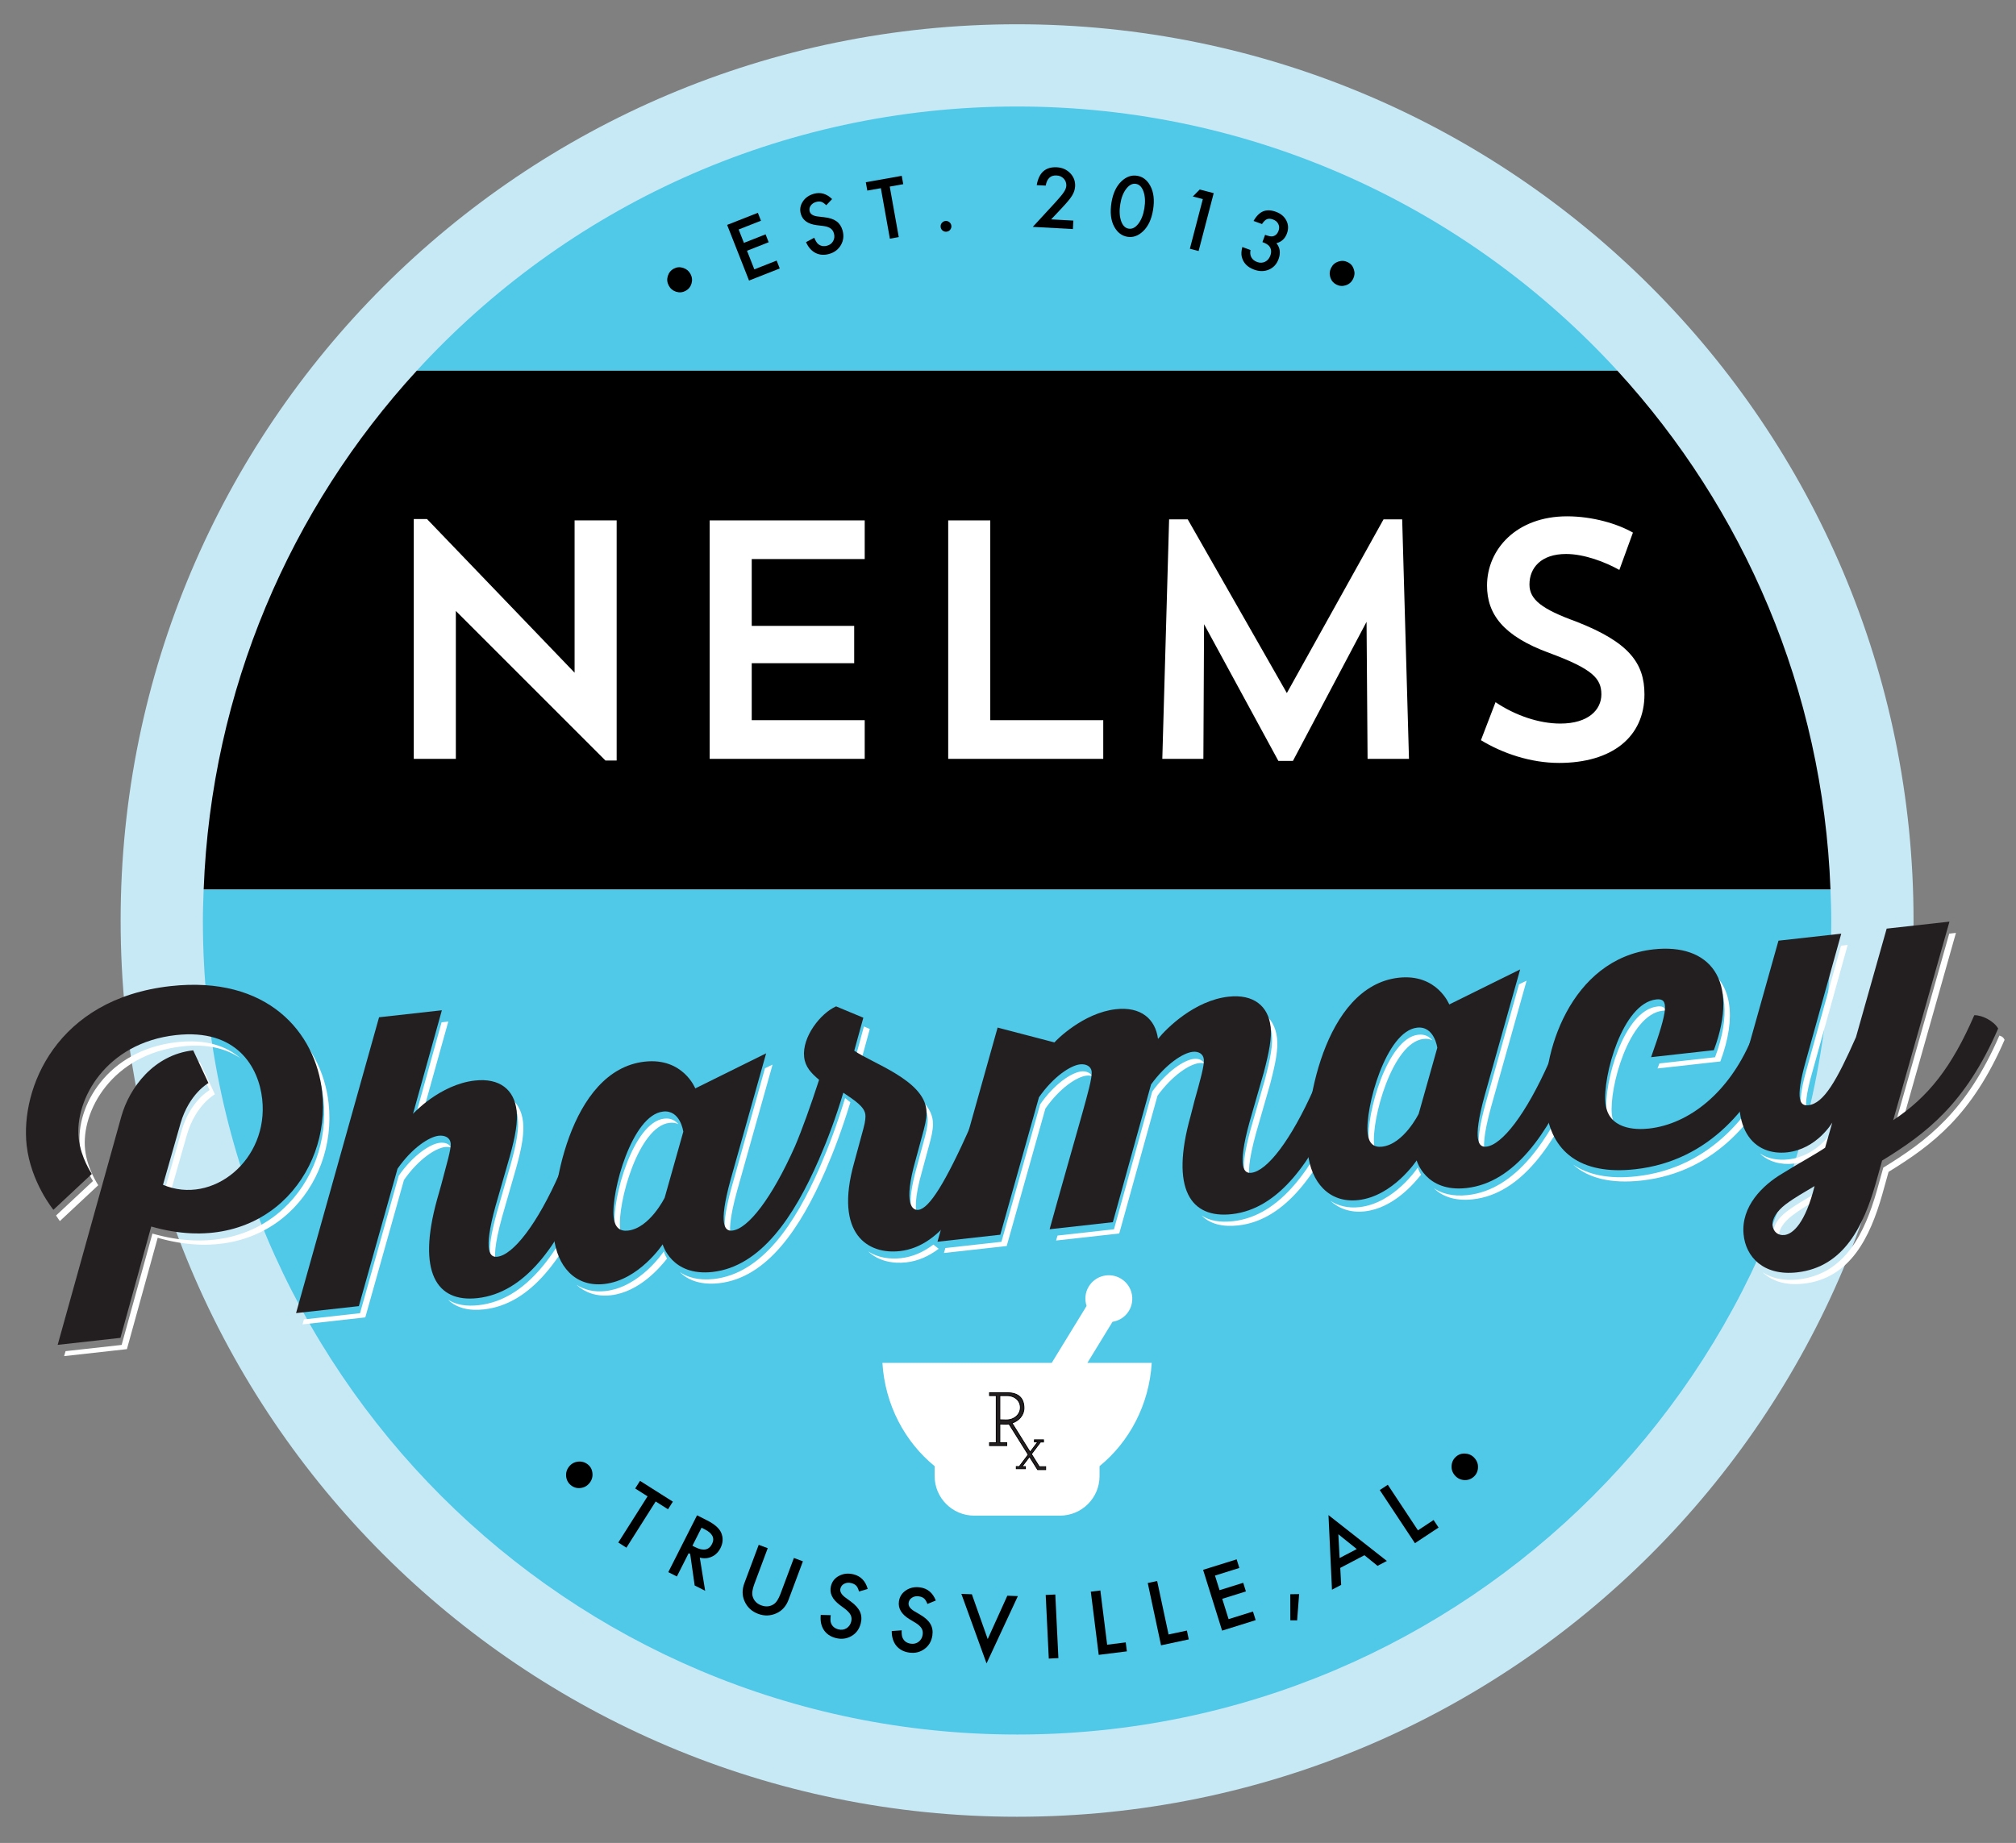 <?xml version="1.0" encoding="UTF-8"?>
<svg id="Layer_10" data-name="Layer 10" xmlns="http://www.w3.org/2000/svg" viewBox="0 0 619 566">
  <rect x="0" y="0" width="619" height="566" fill="#808080" stroke="none"/>
  <defs>
    <style>
      .cls-1 {
        fill: #000;
      }

      .cls-1, .cls-2, .cls-3, .cls-4, .cls-5 {
        stroke-width: 0px;
      }

      .cls-2, .cls-6 {
        fill: #231f20;
      }

      .cls-3 {
        fill: #c6e9f5;
      }

      .cls-4 {
        fill: #50c8e8;
      }

      .cls-5 {
        fill: #fff;
      }

      .cls-6 {
        stroke: #000;
        stroke-width: .25px;
      }
    </style>
  </defs>
  <path class="cls-3" d="M587.542,282.693c0,152.019-123.243,275.259-275.249,275.259-152.021,0-275.255-123.241-275.255-275.259C37.038,130.697,160.272,7.454,312.292,7.454c152.006,0,275.249,123.243,275.249,275.239Z"/>
  <g>
    <path class="cls-4" d="M312.292,32.71c-72.972,0-138.618,31.277-184.324,81.133h368.636c-45.705-49.856-111.348-81.133-184.313-81.133Z"/>
    <path class="cls-4" d="M62.293,282.716c0,138.059,111.928,249.981,249.999,249.981,138.06,0,249.991-111.922,249.991-249.981,0-3.214-.118-6.392-.246-9.572H62.537c-.12,3.18-.244,6.358-.244,9.572Z"/>
    <path class="cls-1" d="M127.969,113.842c-38.764,42.3-63.118,97.967-65.432,159.301h499.5c-2.314-61.335-26.671-117.002-65.433-159.301H127.969Z"/>
  </g>
  <g>
    <path class="cls-5" d="M127.047,159.406h4.062l45.316,47.188v-46.772h12.917v73.754h-3.435l-45.942-45.942v45.421h-12.917v-73.649Z"/>
    <path class="cls-5" d="M217.898,159.823h47.606v11.873h-34.689v20.522h31.459v11.461h-31.459v17.499h34.689v11.877h-47.606v-73.232Z"/>
    <path class="cls-5" d="M291.139,159.823h12.917v61.355h34.689v11.877h-47.606v-73.232Z"/>
    <path class="cls-5" d="M432.617,233.056h-12.711l-.314-42.086-22.602,42.71h-4.478l-22.812-41.981-.209,41.357h-12.611l2.087-73.547h5.727l30.425,53.337,29.682-53.337h5.731l2.087,73.547Z"/>
    <path class="cls-5" d="M478.673,234.306c-8.647,0-17.295-2.92-23.96-6.982l4.478-11.668c6.041,4.064,13.335,6.563,19.896,6.563,8.643,0,12.606-4.267,12.606-8.957,0-4.9-2.711-7.813-15.941-12.709-14.269-5.21-19.167-11.982-19.167-20.727,0-11.046,8.957-21.256,24.588-21.256,7.809,0,15.518,2.294,20.206,5.005l-4.169,11.456c-4.274-2.396-10.729-4.895-16.351-4.895-7.709,0-11.249,4.269-11.249,9.374,0,4.688,3.955,7.604,14.265,11.356,16.356,6.353,21.044,12.814,21.044,22.397,0,13.021-9.896,21.044-26.247,21.044Z"/>
  </g>
  <g>
    <g>
      <path class="cls-5" d="M17.209,373.302l11.346-10.597s-3.383-5.023-4.03-10.843c-1.325-11.886,8.265-29.402,29.847-31.805,8.973-1,15.237,1.253,19.459,4.957-4.123-2.854-9.958-4.542-17.84-3.661-21.586,2.401-31.177,19.914-29.854,31.801.649,5.823,4.033,10.848,4.033,10.848l-11.791,11.012s-.428-.57-1.171-1.711ZM100.902,338.816c2.809,25.222-18.365,51.15-52.483,41.325l-9.45,34.199-19.281,2.144.444-1.524,17.219-1.913,9.45-34.199c34.121,9.825,55.295-16.103,52.486-41.325-.998-8.968-5.041-17.73-12.358-23.91,8.313,6.314,12.911,15.625,13.973,25.204ZM64.363,334.779l-4.03-8.631.968-.111,4.679,10.037s-5.902,3.235-8.569,12.372l-5.213,18.263-1.788-.658,5.383-18.896c2.668-9.137,8.57-12.374,8.57-12.374Z"/>
      <path class="cls-5" d="M136.66,352.267c-2.913.33-8.178,3.734-12.626,10.123l-11.874,42.202-19.277,2.148.44-1.522,17.22-1.913,11.874-42.209c4.444-6.383,9.715-9.798,12.622-10.123,1.583-.173,2.858.296,3.478,1.456-.632-.173-1.252-.226-1.858-.162ZM129.839,341.734c-1.685,1.412-2.668,2.508-2.668,2.508l8.416-30.277,2.06-.23-7.809,27.999ZM181.22,367.689c-7.915,18.187-17.95,32.81-32.625,34.445-4.61.512-8.395-.417-11.011-2.945,2.506,1.561,5.633,2.073,9.393,1.649,14.675-1.631,24.71-16.253,32.625-34.443.759.16,1.173.604,1.617,1.294ZM152.538,372.473l4.334-15.087c1.841-6.592,2.478-10.836,2.113-14.105-.298-2.674-1.281-4.893-2.803-6.444,2.505,1.563,4.026,4.216,4.42,7.734.366,3.273-.266,7.517-2.113,14.105l-4.334,15.096c-2.36,8.609-2.531,12.554-1.711,14.429-1.873-.282-3.49-2.679.093-15.727Z"/>
      <path class="cls-5" d="M203.825,384.32s.232.957.986,2.223c-2.047,2.563-8.436,10.267-17.29,11.256-4.36.488-7.946-.831-10.546-3.244,2.383,1.579,5.418,2.339,8.931,1.95,10.671-1.189,17.918-12.185,17.918-12.185ZM188.788,376.051c-.863-7.759,5.587-31.436,15.165-32.502,2.062-.232,3.386.606,4.366,1.72-.782-.401-1.658-.547-2.748-.426-9.581,1.066-16.03,24.739-15.167,32.504.124,1.091.336,1.923.783,2.615-1.276-.476-2.156-1.727-2.398-3.911ZM253.381,359.652c-7.625,17.545-17.834,32.798-32.631,34.445-6.065.676-9.833-1.235-12.045-3.444,2.264,1.588,5.702,2.674,10.43,2.155,14.794-1.649,25.004-16.898,32.629-34.448.753.162,1.307.713,1.617,1.292ZM224.695,364.443l10.189-36.37,2.331-1.114-10.906,38.778c-2.354,8.608-2.529,12.556-1.705,14.429-1.994-.266-3.508-2.802.09-15.723Z"/>
      <path class="cls-5" d="M261.097,338.537c-2.615,8.517-4.981,14.796-7.711,21.115-.771-.282-1.163-.481-1.623-1.292,2.736-6.317,5.107-12.602,7.722-21.117l1.612,1.294ZM264.362,325.904c-.649-.303-1.191-.731-1.711-1.043l2.609-9.615,1.803.772-2.702,9.886ZM276.624,386.405c3.632-.403,6.911-1.868,9.966-4.176l1.618,1.294c-3.059,2.301-6.335,3.772-9.975,4.173-4.123.462-8.515-.397-11.666-3.362,2.913,1.884,6.534,2.465,10.056,2.071ZM281.575,358.11l2.435-8.987c.777-2.909.942-4.77.777-6.226-.295-2.665-1.913-5.066-4.232-7.137,3.091,2.353,5.485,5.155,5.851,8.429.162,1.456,0,3.317-.78,6.228l-2.435,8.987c-2.478,8.627-2.287,12.531-1.36,14.269-1.734-.175-3.867-2.761-.255-15.563ZM320.977,340.467l-11.874,42.204-19.277,2.143.441-1.524,17.219-1.913,11.879-42.202c4.437-6.39,9.709-9.8,12.625-10.123,1.453-.164,2.866.417,3.353,1.467-.515-.187-1.13-.239-1.745-.171-2.902.321-8.178,3.729-12.62,10.119ZM368.168,326.501c-3.039.337-8.292,3.868-12.761,10.007l-11.75,42.314-19.395,2.162.442-1.524,17.34-1.932,11.741-42.307c4.474-6.146,9.727-9.677,12.757-10.014,1.462-.162,2.62.319,3.226,1.358-.501-.07-.998-.134-1.599-.064ZM412.721,341.918c-7.818,17.932-17.95,32.81-32.502,34.427-4.729.528-8.643-.385-11.262-3.043,2.519,1.686,5.768,2.182,9.645,1.749,14.547-1.617,24.684-16.495,32.502-34.427.501.064,1.157.364,1.617,1.294ZM384.041,346.7l4.333-15.085c1.727-6.579,2.492-10.716,2.114-14.105-.301-2.672-1.271-4.772-2.806-6.442,2.506,1.563,4.046,4.337,4.419,7.731.383,3.394-.387,7.529-2.109,14.105l-4.333,15.096c-2.356,8.608-2.533,12.554-1.708,14.427-1.872-.28-3.495-2.681.091-15.727Z"/>
      <path class="cls-5" d="M435.337,358.552s.237.95.989,2.221c-2.05,2.558-8.433,10.267-17.281,11.251-4.369.485-7.955-.834-10.561-3.239,2.387,1.576,5.426,2.337,8.939,1.945,10.67-1.187,17.914-12.178,17.914-12.178ZM420.297,350.28c-.861-7.761,5.586-31.436,15.167-32.504,2.064-.228,3.385.606,4.369,1.722-.788-.401-1.658-.549-2.752-.424-9.581,1.059-16.028,24.732-15.162,32.5.123,1.087.337,1.925.784,2.611-1.285-.469-2.16-1.722-2.406-3.905ZM484.887,333.881c-7.618,17.547-17.832,32.798-32.621,34.445-6.069.674-9.836-1.237-12.046-3.447,2.264,1.59,5.695,2.679,10.424,2.153,14.793-1.647,25.008-16.901,32.625-34.445.761.164,1.308.713,1.617,1.294ZM456.207,338.667l10.192-36.368,2.333-1.114-10.907,38.778c-2.356,8.608-2.533,12.559-1.708,14.424-1.991-.264-3.499-2.793.091-15.72Z"/>
      <path class="cls-5" d="M546.985,326.97c-6.629,15.472-19.65,32.999-42.935,35.591-9.458,1.055-16.42-.745-21.044-4.898,4.638,3.16,11.057,4.535,19.431,3.604,23.281-2.592,36.302-20.121,42.926-35.591.756.164,1.18.604,1.622,1.294ZM493.306,341.05c-.902-8.126,5.167-30.782,15.591-31.942,1.335-.146,2.228.123,2.606,1.312-.373-.084-.62-.061-.984-.018-10.429,1.164-16.497,23.816-15.6,31.937.251,2.185,1.043,3.811,2.146,4.92-1.968-1.134-3.408-3.059-3.759-6.21ZM526.601,324.697c4.725-12.679,3.453-21.869-1.882-26.8,6.647,4.538,8.693,14.133,3.499,28.094l-19.285,2.146.569-1.538,17.099-1.902Z"/>
      <path class="cls-5" d="M540.328,354.224c2.515,1.69,5.64,2.196,8.793,1.845,9.094-1.014,13.841-9.148,13.841-9.148l-1.403,5.068c-2.328,2.219-5.973,4.834-10.816,5.374-3.882.435-7.668-.492-10.415-3.139ZM615.497,319.341c-10.055,23.219-22.174,32.299-35.623,40.55,0,0-1.317,4.69-2.014,7.224-3.636,12.559-9.568,25.493-24.115,27.117-5.7.631-9.8-.875-12.552-3.515,2.661,1.793,6.319,2.731,10.934,2.221,14.547-1.622,20.479-14.559,24.11-27.117.697-2.533,2.018-7.223,2.018-7.223,13.449-8.251,25.573-17.331,35.637-40.55.629.178,1.134.367,1.604,1.294ZM546.247,379.842c.064.601.246,1.077.533,1.535-1.276-.472-2.005-1.494-2.15-2.829-.228-2.064,1.349-4.449,3.945-6.454,3.062-2.308,5.49-3.558,8.943-5.663l-.683,2.654c-2.424,1.376-4.383,2.574-6.642,4.303-2.597,2.007-4.178,4.39-3.945,6.454ZM554.921,327.678l10.351-37.241,2.05-.23-10.784,38.769c-2.123,7.358-2.337,10.941-1.659,12.581-1.986-.146-3.239-2.586.041-13.88ZM584.171,344.433l-2.51,1.756,16.834-59.451,2.064-.232-16.388,57.927Z"/>
    </g>
    <g>
      <path class="cls-2" d="M50.045,363.871c15.202,6.415,32.541-7.668,30.46-26.349-1.09-9.82-7.816-21.711-26.491-19.629-21.586,2.399-31.175,19.914-29.854,31.801.643,5.818,4.03,10.841,4.03,10.841l-11.787,11.014s-6.951-8.433-8.221-19.832c-1.942-17.463,9.112-44.963,44.16-48.865,29.828-3.321,44.548,14.194,46.583,32.5,2.809,25.224-18.367,51.152-52.486,41.327l-9.454,34.197-19.277,2.148,19.562-70.189c2.464-8.75,9.925-18.909,22.048-20.26l4.683,10.037s-5.902,3.237-8.566,12.374l-5.39,18.887Z"/>
      <path class="cls-2" d="M179.243,364.226c-7.914,18.19-17.956,32.812-32.625,34.443-12.613,1.405-18.57-7.998-12.448-30.163l1.322-4.69c1.629-6.321,3.084-10.9,2.882-12.72-.186-1.699-1.751-2.503-3.694-2.292-2.91.328-8.175,3.734-12.622,10.123l-11.874,42.204-19.283,2.144,25.487-90.857,19.284-2.15-8.862,31.801s8.208-9.012,18.997-10.217c7.642-.852,12.103,2.827,12.819,9.253.364,3.276-.273,7.52-2.116,14.11l-4.337,15.089c-4.024,14.563-1.542,15.887.519,15.659,4.85-.542,12.27-9.957,19.223-25.837,2.571-.032,6.105,1.904,7.328,4.1Z"/>
      <path class="cls-2" d="M251.4,356.192c-7.621,17.545-17.831,32.798-32.628,34.445-12.61,1.405-15.306-8.485-15.306-8.485,0,0-7.247,10.996-17.922,12.185-9.091,1.009-14.495-5.631-15.468-14.356-1.443-12.982,4.72-51.355,27.879-53.933,11.765-1.31,15.524,8.217,15.524,8.217l21.759-10.772-10.906,38.782c-3.931,14.313-1.67,15.898.516,15.654,4.85-.54,12.15-9.943,19.221-25.832,2.574-.039,6.105,1.898,7.331,4.096ZM204.081,367.841l5.722-20.276s-.875-6.779-6.214-6.187c-9.576,1.068-16.026,24.741-15.162,32.502.348,3.16,1.955,4.326,4.377,4.057,6.668-.747,11.277-10.096,11.277-10.096Z"/>
      <path class="cls-2" d="M244.075,352.096c2.143-5.027,4.766-12.312,7.421-20.465-2.441-2.064-4.244-3.948-4.586-6.982-.684-6.185,5.013-13.449,9.807-15.577l8.367,3.485-2.795,10.135c5.459,3.813,21.127,8.945,22.14,18.037.162,1.456,0,3.312-.782,6.226l-2.435,8.984c-4.065,14.206-.94,15.821.759,15.629,3.392-.378,8.378-8.54,15.944-25.468,2.576-.039,6.107,1.9,7.334,4.096-7.541,17.167-15.653,32.554-28.988,34.04-9.456,1.055-20.307-4.859-13.964-27.295l2.786-10.253c.702-2.533.69-3.759.621-4.365-.272-2.431-3.183-4.314-6.767-6.738-2.424,8.007-4.794,14.287-7.529,20.607-2.571.041-6.105-1.902-7.331-4.096Z"/>
      <path class="cls-2" d="M410.752,338.451c-7.827,17.937-17.96,32.812-32.511,34.432-12.602,1.408-19.012-7.579-12.679-30.136l1.198-4.679c1.668-5.955,3.08-10.9,2.875-12.716-.187-1.702-1.627-2.519-3.444-2.319-3.034.339-8.287,3.868-12.761,10.012l-11.736,42.309-19.413,2.162c2.889-10.506,7.043-24.967,10.037-35.612,1.567-5.697,3.08-10.905,2.866-12.843-.173-1.574-1.736-2.38-3.554-2.178-2.911.323-8.178,3.733-12.629,10.116l-11.869,42.204-19.282,2.15,18.46-65.77,17.444,4.563c.547-.674,8.816-9.087,18.88-10.205,7.636-.852,12.11,2.952,12.925,9.121,2.588-3.237,11.208-11.804,21.636-12.964,7.763-.866,12.237,2.932,12.939,9.235.378,3.399-.392,7.531-2.114,14.105l-4.337,15.092c-4.023,14.565-1.545,15.887.515,15.654,4.852-.533,12.151-9.943,19.226-25.828,2.57-.041,6.105,1.9,7.331,4.093Z"/>
      <path class="cls-2" d="M482.91,330.419c-7.622,17.54-17.832,32.801-32.63,34.445-12.606,1.403-15.303-8.483-15.303-8.483,0,0-7.253,10.996-17.919,12.18-9.094,1.014-14.497-5.627-15.467-14.356-1.449-12.977,4.715-51.348,27.873-53.931,11.768-1.307,15.522,8.212,15.522,8.212l21.768-10.763-10.911,38.778c-3.932,14.31-1.663,15.898.51,15.654,4.857-.537,12.155-9.945,19.231-25.832,2.57-.036,6.1,1.9,7.326,4.096ZM435.596,342.071l5.718-20.279s-.879-6.777-6.21-6.182c-9.581,1.064-16.033,24.737-15.162,32.5.346,3.153,1.95,4.326,4.378,4.057,6.665-.745,11.276-10.096,11.276-10.096Z"/>
      <path class="cls-2" d="M545.007,323.51c-6.629,15.467-19.659,32.994-42.94,35.586-16.857,1.879-25.891-5.463-27.368-18.682-1.813-16.249,7.408-45.999,32.985-48.847,17.226-1.918,26.575,9.317,18.547,30.958l-19.272,2.148c5.33-14.957,5.463-18.165,1.576-17.732-10.429,1.162-16.497,23.814-15.591,31.937.879,7.88,9.016,8.203,13.376,7.718,12.251-1.367,24.443-10.948,31.345-27.188,2.583-.034,6.11,1.902,7.34,4.1Z"/>
      <path class="cls-2" d="M613.52,315.879c-10.06,23.217-22.183,32.3-35.628,40.55,0,0-1.317,4.69-2.023,7.226-3.636,12.554-9.559,25.493-24.115,27.11-10.301,1.148-15.745-4.75-16.397-11.677-.834-8.622,5.927-15.144,11.8-18.622,4.246-2.686,10.725-6.228,13.231-7.982l2.205-7.734s-4.738,8.137-13.828,9.151c-9.709,1.08-19.121-6.342-12.634-29.65l9.937-35.356,19.276-2.148-10.784,38.764c-3.622,12.679-1.731,14.192.693,13.923,4.729-.531,8.725-7.602,14.611-20.905l9.426-33.334,19.281-2.148-17.276,60.977c10.757-7.096,17.964-16.242,24.898-32.238,2.574-.039,6.1,1.902,7.326,4.094ZM547.9,379.29c2.665-.298,6.456-3.793,9.253-15.028-3.444,2.1-5.877,3.355-8.948,5.663-2.597,2.007-4.169,4.39-3.945,6.454.205,1.82,1.581,3.137,3.64,2.911Z"/>
    </g>
  </g>
  <g>
    <path class="cls-1" d="M180.475,449.742c.843.672,1.325,1.569,1.428,2.683.12,1.119-.171,2.116-.869,3-.713.902-1.623,1.417-2.731,1.556-1.113.141-2.111-.132-2.979-.822-.864-.683-1.36-1.588-1.49-2.715-.114-1.123.177-2.125.875-3.007.713-.9,1.624-1.415,2.743-1.544,1.125-.134,2.131.153,3.024.85Z"/>
    <path class="cls-1" d="M201.321,461.127l-8.983,14.187-2.493-1.581,8.983-14.185-3.8-2.408,1.486-2.344,10.08,6.385-1.484,2.346-3.789-2.401Z"/>
    <path class="cls-1" d="M214.868,478.378l1.644,10.176-3.218-1.629-1.375-9.668-.475-.241-3.617,7.146-2.632-1.331,8.83-17.461,3.084,1.563c2.307,1.166,3.754,2.444,4.339,3.829.641,1.531.566,3.094-.235,4.679-.626,1.237-1.518,2.121-2.672,2.647-1.159.531-2.386.629-3.673.289ZM212.604,474.72l.835.428c2.499,1.258,4.227.938,5.189-.97.904-1.784.145-3.294-2.285-4.522l-.938-.474-2.801,5.538Z"/>
    <path class="cls-1" d="M235.726,475.471l-4.12,11.034c-.589,1.57-.76,2.818-.519,3.738.377,1.339,1.264,2.267,2.656,2.788,1.397.519,2.678.403,3.837-.365.777-.51,1.461-1.565,2.062-3.162l4.122-11.032,2.763,1.034-4.407,11.798c-.719,1.932-1.916,3.296-3.586,4.098-1.876.889-3.797.964-5.767.228-1.97-.738-3.368-2.052-4.191-3.95-.736-1.702-.742-3.515-.023-5.447l4.409-11.798,2.763,1.034Z"/>
    <path class="cls-1" d="M266.426,487.989l-2.666.788c-.244-.863-.534-1.46-.87-1.791-.345-.362-.838-.622-1.484-.788-.797-.2-1.516-.143-2.151.18-.638.305-1.038.799-1.205,1.471-.238.927.263,1.847,1.495,2.761l1.702,1.251c1.383,1.009,2.315,2.057,2.803,3.128.488,1.082.563,2.271.238,3.576-.444,1.745-1.386,3.041-2.835,3.884-1.465.852-3.062,1.062-4.795.627-1.649-.415-2.882-1.246-3.714-2.499-.809-1.246-1.122-2.784-.936-4.615l3.062.087c-.15,1.146-.116,1.977.105,2.485.383.964,1.141,1.59,2.272,1.877.893.223,1.705.114,2.45-.335.739-.451,1.225-1.134,1.458-2.05.087-.364.124-.72.099-1.055-.024-.326-.114-.654-.264-.964-.154-.312-.374-.627-.661-.936-.287-.317-.647-.629-1.067-.957l-1.638-1.221c-2.319-1.754-3.215-3.686-2.681-5.795.356-1.426,1.203-2.481,2.531-3.159,1.333-.693,2.811-.832,4.435-.426,2.186.551,3.629,2.041,4.319,4.476Z"/>
    <path class="cls-1" d="M287.338,491.538l-2.578,1.061c-.327-.836-.678-1.403-1.046-1.695-.377-.33-.899-.542-1.561-.638-.809-.121-1.516.011-2.116.394-.6.376-.951.907-1.055,1.59-.133.945.455,1.809,1.774,2.593l1.816,1.07c1.478.866,2.51,1.811,3.105,2.836.595,1.014.797,2.194.6,3.526-.261,1.781-1.071,3.164-2.427,4.155-1.366.993-2.936,1.365-4.708,1.103-1.679-.244-2.994-.95-3.943-2.105-.93-1.159-1.4-2.658-1.4-4.501l3.05-.223c-.035,1.159.087,1.982.359,2.462.476.923,1.293,1.474,2.446,1.642.911.128,1.717-.064,2.401-.585.696-.522,1.107-1.253,1.246-2.187.052-.376.052-.727-.006-1.055-.06-.33-.18-.645-.362-.938-.182-.292-.432-.581-.751-.866-.319-.278-.702-.556-1.16-.836l-1.752-1.05c-2.486-1.51-3.571-3.342-3.255-5.499.212-1.451.948-2.586,2.2-3.399,1.255-.822,2.711-1.112,4.366-.868,2.232.324,3.815,1.663,4.754,4.012Z"/>
    <path class="cls-1" d="M298.409,489.629l4.861,13.761,6.026-13.326,3.232.128-9.614,20.67-7.733-21.363,3.227.13Z"/>
    <path class="cls-1" d="M324.025,489.697l.948,19.538-2.948.146-.948-19.543,2.948-.141Z"/>
    <path class="cls-1" d="M337.857,488.458l2.087,16.659,5.704-.713.351,2.754-8.643,1.08-2.428-19.41,2.929-.369Z"/>
    <path class="cls-1" d="M355.293,485.549l3.508,16.42,5.627-1.196.574,2.708-8.51,1.82-4.082-19.133,2.884-.62Z"/>
    <path class="cls-1" d="M380.533,481.545l-7.481,2.339,1.403,4.488,7.267-2.273.825,2.652-7.267,2.271,1.95,6.239,7.485-2.337.829,2.647-10.306,3.219-5.832-18.673,10.301-3.219.825,2.647Z"/>
    <path class="cls-1" d="M396.169,489.615l2.72-.043-.61,8.064-2.087-.011-.023-8.009Z"/>
    <path class="cls-1" d="M418.94,477.633l-7.422,3.891.278,5.219-2.82,1.476-1.071-22.907,17.923,14.08-2.866,1.501-4.023-3.26ZM416.584,475.738l-5.654-4.544.392,7.299,5.262-2.754Z"/>
    <path class="cls-1" d="M426.115,455.995l9.258,13.998,4.802-3.171,1.531,2.312-7.258,4.802-10.798-16.313,2.465-1.629Z"/>
    <path class="cls-1" d="M447.187,447.261c.838-.683,1.813-.961,2.929-.825,1.116.116,2.032.615,2.738,1.483.734.884,1.043,1.889.943,3.005-.1,1.112-.574,2.03-1.439,2.736-.852.69-1.836.989-2.971.875-1.116-.128-2.032-.624-2.747-1.494-.729-.891-1.039-1.891-.925-3.009.1-1.125.597-2.052,1.472-2.77Z"/>
  </g>
  <g>
    <path class="cls-1" d="M206.928,82.49c.899-.476,1.843-.544,2.846-.212,1.004.321,1.751.948,2.244,1.882.505.954.603,1.934.299,2.936-.304,1.011-.916,1.761-1.841,2.248-.91.481-1.878.567-2.893.251-1.009-.33-1.757-.961-2.25-1.893-.505-.957-.6-1.936-.29-2.938.317-1.021.945-1.781,1.885-2.274Z"/>
    <path class="cls-1" d="M233.65,67.784l-6.853,2.697,1.617,4.107,6.65-2.617.951,2.426-6.65,2.615,2.247,5.711,6.85-2.697.957,2.424-9.433,3.711-6.722-17.089,9.43-3.711.957,2.424Z"/>
    <path class="cls-1" d="M255.497,61.137l-1.801,1.891c-.6-.585-1.122-.936-1.544-1.05-.446-.132-.975-.116-1.581.053-.739.209-1.293.592-1.666,1.148-.371.551-.469,1.139-.293,1.763.244.863,1.081,1.38,2.514,1.547l1.962.228c1.597.173,2.85.585,3.745,1.237.902.647,1.522,1.581,1.864,2.795.458,1.626.293,3.125-.491,4.49-.79,1.378-1.997,2.294-3.614,2.747-1.531.435-2.928.335-4.187-.298-1.241-.633-2.214-1.74-2.922-3.319l2.531-1.355c.415,1.002.831,1.658,1.246,1.97.765.608,1.675.765,2.728.469.835-.237,1.444-.706,1.835-1.419.397-.711.47-1.497.232-2.349-.096-.346-.234-.645-.409-.904-.174-.262-.4-.481-.666-.661-.273-.187-.598-.337-.974-.458-.383-.116-.818-.209-1.317-.275l-1.908-.232c-2.704-.339-4.336-1.492-4.887-3.463-.377-1.326-.18-2.581.585-3.759.76-1.182,1.896-1.989,3.409-2.415,2.039-.574,3.908-.039,5.607,1.62Z"/>
    <path class="cls-1" d="M273.189,57.305l2.769,15.508-2.726.49-2.771-15.511-4.157.738-.458-2.565,11.028-1.966.458,2.563-4.143.743Z"/>
    <path class="cls-1" d="M288.817,69.665c-.047-.44.079-.841.368-1.194.29-.36.662-.558,1.116-.604.446-.045.846.077,1.206.364.354.294.554.665.604,1.114.045.458-.076.863-.371,1.219-.279.351-.649.544-1.111.59-.467.048-.872-.068-1.217-.353-.351-.285-.548-.661-.595-1.137Z"/>
    <path class="cls-1" d="M322.741,67.376l6.829.371-.141,2.599-12.315-.67,6.784-7.363c.665-.731,1.226-1.369,1.681-1.909.456-.538.802-.991,1.043-1.362.488-.718.752-1.374.784-1.97.045-.852-.219-1.586-.784-2.198-.569-.608-1.298-.939-2.182-.984-1.859-.105-2.975.932-3.362,3.112l-2.756-.146c.652-3.843,2.706-5.665,6.169-5.481,1.672.093,3.043.699,4.119,1.825,1.084,1.119,1.576,2.465,1.494,4.032-.055.998-.374,1.964-.957,2.891-.296.483-.72,1.055-1.275,1.711-.556.656-1.258,1.431-2.096,2.324l-3.034,3.219Z"/>
    <path class="cls-1" d="M341.27,62.212c.465-2.886,1.508-5.087,3.13-6.595,1.458-1.362,3.039-1.906,4.752-1.635,1.718.275,3.052,1.287,4.009,3.039,1.071,1.939,1.367,4.392.893,7.358-.469,2.964-1.517,5.194-3.144,6.702-1.453,1.362-3.039,1.914-4.738,1.636-1.708-.273-3.048-1.285-4.023-3.039-1.071-1.936-1.362-4.424-.879-7.465ZM343.976,62.656c-.324,2.018-.246,3.74.237,5.187.488,1.417,1.271,2.212,2.351,2.385,1.071.171,2.059-.342,2.975-1.535.907-1.187,1.522-2.772,1.841-4.757.319-1.975.223-3.676-.269-5.098-.497-1.412-1.276-2.203-2.346-2.374-1.062-.168-2.05.335-2.961,1.524-.911,1.178-1.526,2.736-1.827,4.668Z"/>
    <path class="cls-1" d="M369.321,61.144l-3.075-.802,2.128-2.139,4.287,1.121-4.638,17.771-2.679-.702,3.977-15.249Z"/>
    <path class="cls-1" d="M387.622,74.347l.815-2.223c1.107.405,1.886.554,2.356.446.838-.18,1.431-.747,1.781-1.697.269-.74.251-1.431-.073-2.071-.31-.647-.857-1.114-1.631-1.397-.72-.269-1.344-.296-1.868-.091-.51.219-1.011.715-1.513,1.492l-2.593-.95c.866-1.524,1.854-2.51,2.971-2.959,1.107-.451,2.415-.399,3.909.153,1.512.558,2.579,1.456,3.198,2.699.633,1.235.688,2.554.169,3.952-.578,1.576-1.654,2.576-3.226,2.991,1.125,1.371,1.339,3.002.647,4.893-.569,1.549-1.563,2.62-2.966,3.219-1.408.597-2.92.597-4.556-.007-2.077-.759-3.339-2.091-3.777-3.984-.187-.793-.118-1.779.187-2.95l2.51.923c-.178.884-.087,1.642.273,2.276.351.633.948,1.103,1.777,1.41.843.307,1.64.285,2.396-.068.761-.373,1.303-.998,1.631-1.872.424-1.16.314-2.139-.333-2.934-.378-.465-1.075-.882-2.087-1.251Z"/>
    <path class="cls-1" d="M413.869,80.543c.911.458,1.517,1.189,1.827,2.198.323,1.002.241,1.975-.232,2.918-.483.966-1.221,1.615-2.214,1.945-.998.342-1.964.278-2.898-.191-.92-.465-1.554-1.201-1.886-2.212-.314-1.011-.237-1.989.241-2.932.478-.961,1.221-1.608,2.223-1.941,1.011-.335,1.991-.262,2.939.214Z"/>
  </g>
  <g>
    <path class="cls-5" d="M353.634,418.552h-19.757l7.713-12.604c2.007-.321,3.868-1.453,5.014-3.326,2.073-3.399,1.011-7.838-2.392-9.911-3.394-2.08-7.832-1.011-9.909,2.385-1.15,1.875-1.31,4.053-.679,5.986l-10.693,17.47h-51.993c.788,12.905,6.897,24.281,16.034,31.732v3.039c0,6.706,5.436,12.153,12.15,12.153h26.329c6.715,0,12.16-5.447,12.16-12.153v-3.046c9.13-7.449,15.237-18.825,16.023-31.725Z"/>
    <path class="cls-6" d="M319.109,450.441l-2.419-3.868,2.793-3.704h.925v-.676h-2.802v.645h1.039l-2.344,3.116-5.571-8.905c2.048-.667,3.678-2.383,3.678-4.608,0-2.918-1.578-4.715-5.165-4.715h-5.425v.889h2.067v14.465h-2.067v.888h5.309v-.888h-2.125v-5.745c.474.016,1.235.045,1.882.045.319,0,.638-.03.936-.045l5.892,9.403-2.746,3.654h-.925v.672h2.81v-.649h-1.056l2.307-3.057,2.494,3.982h2.474v-.898h-1.959ZM308.976,436.087c-.788,0-1.478-.03-1.975-.052v-7.422h2.15c2.515,0,4.143,1.606,4.143,3.658,0,2.146-1.85,3.816-4.319,3.816Z"/>
  </g>
</svg>